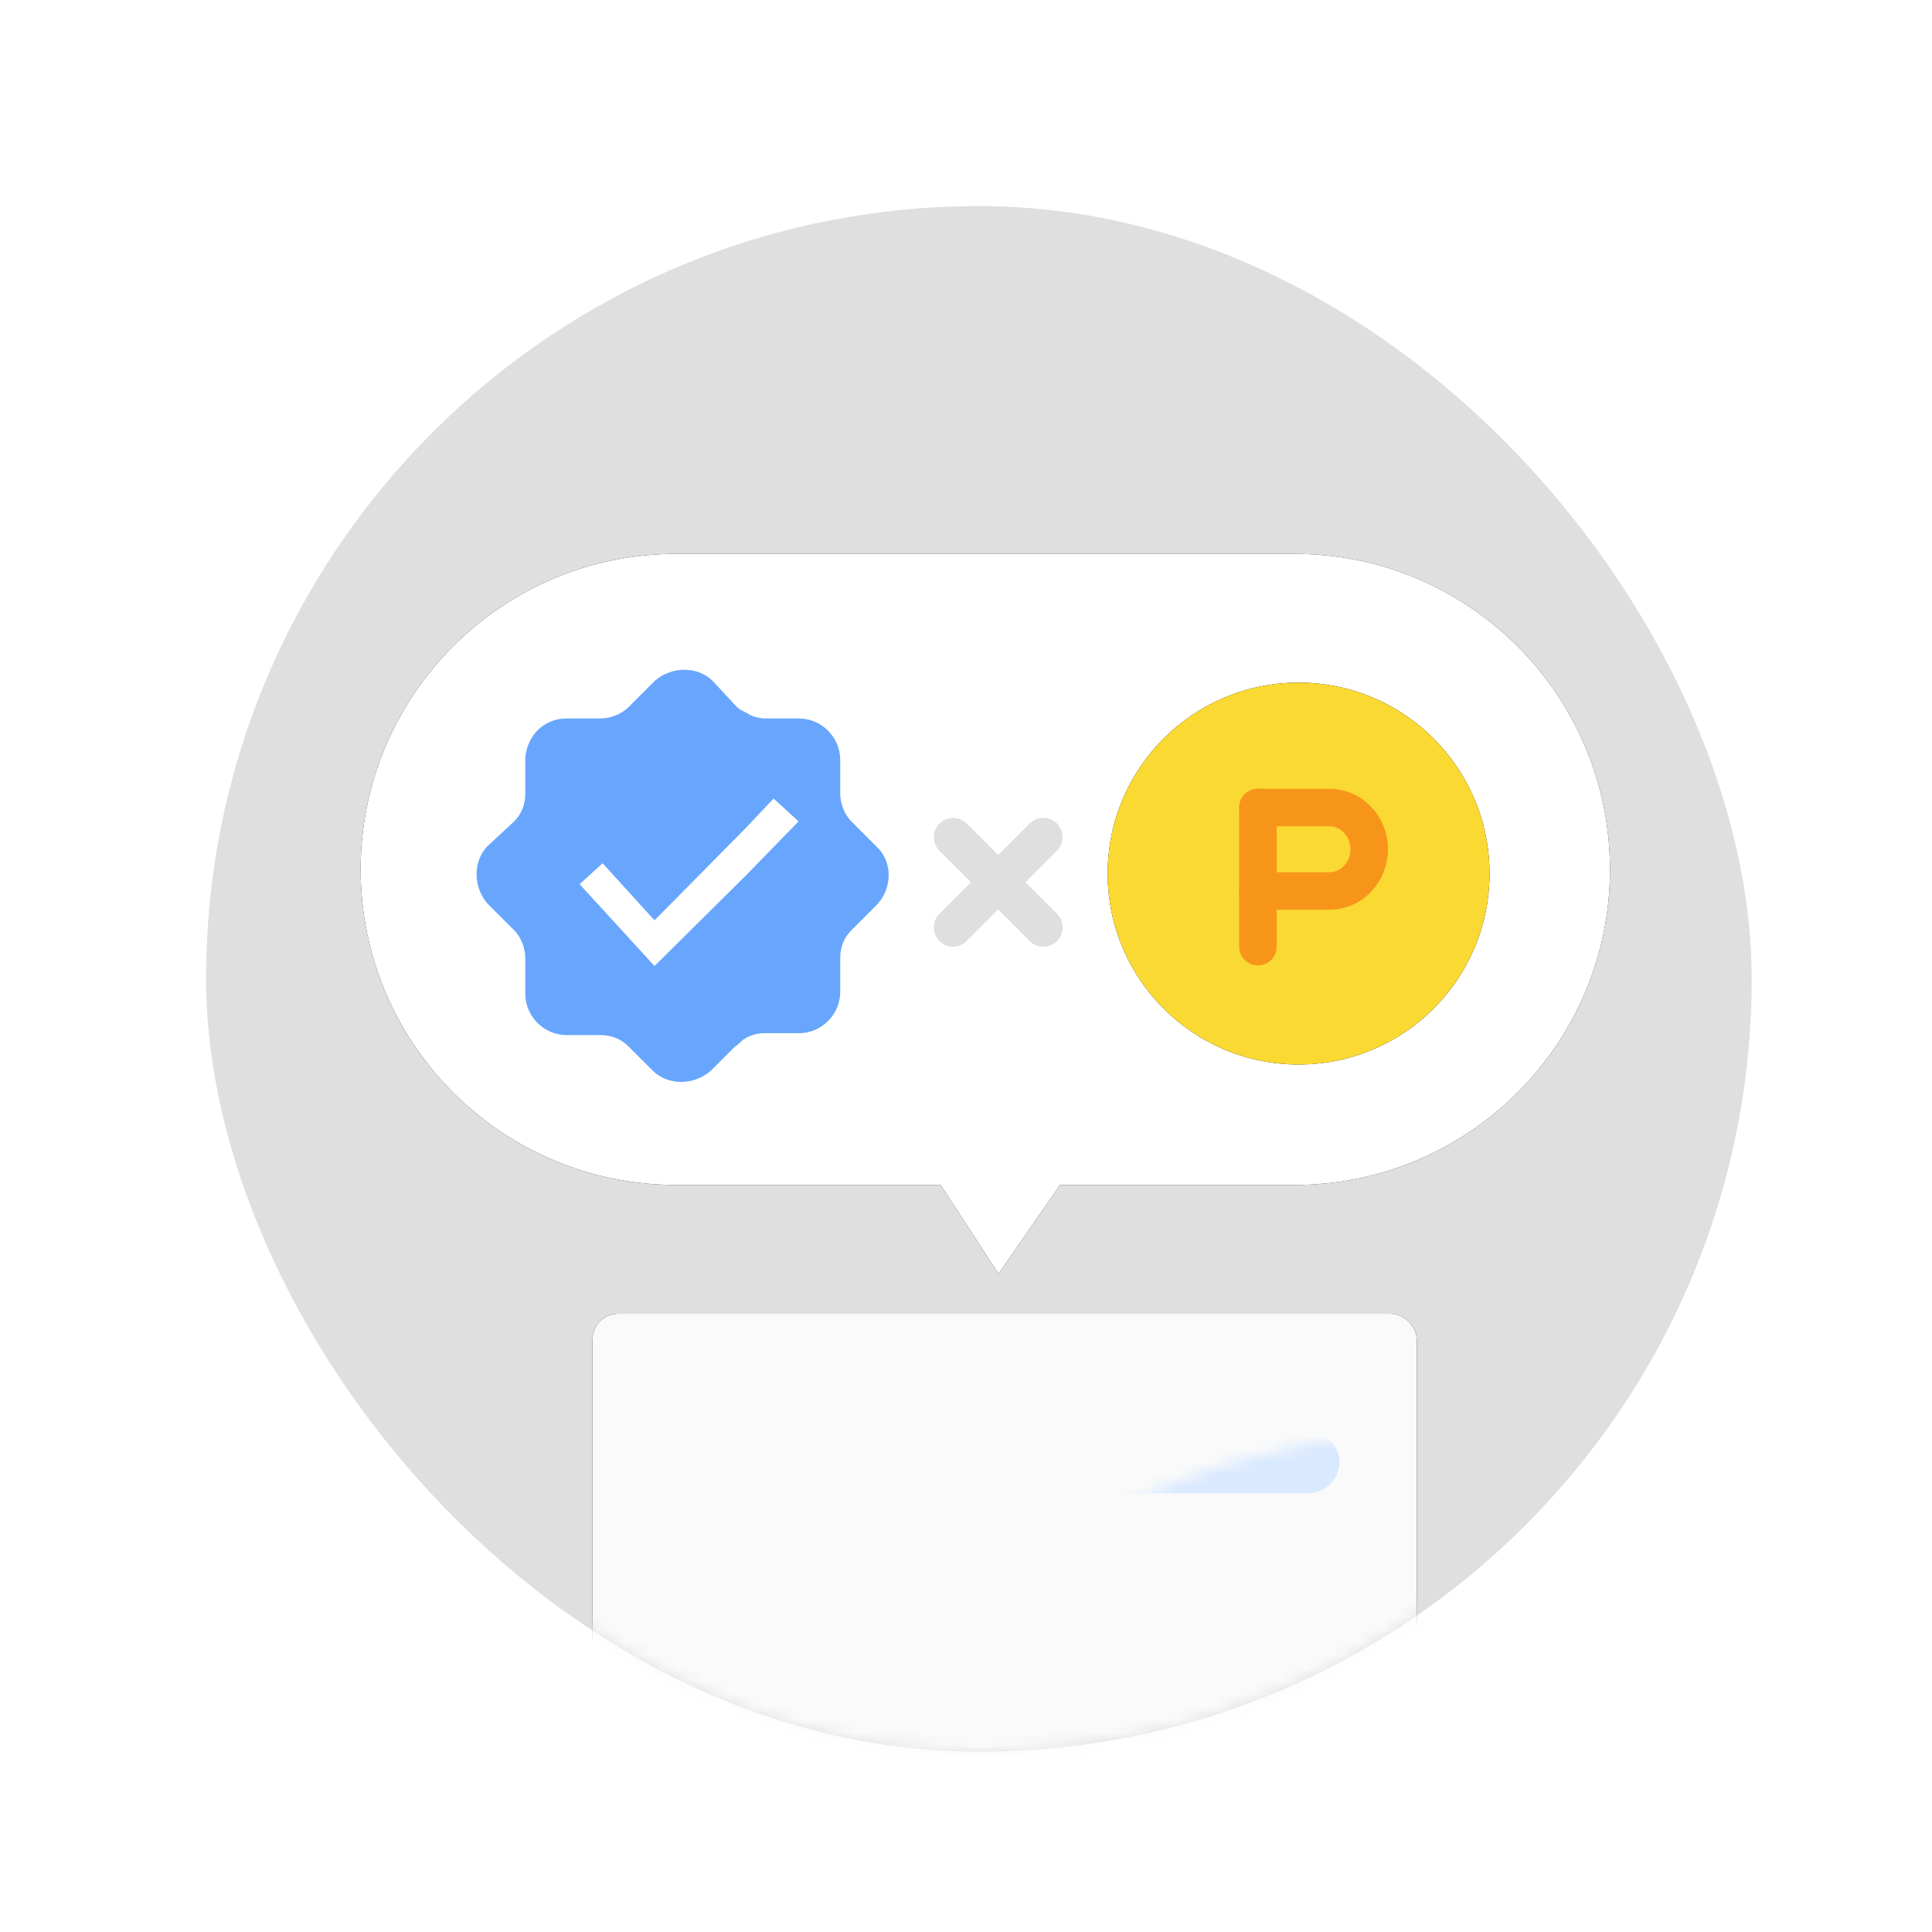 <?xml version="1.0" encoding="UTF-8"?><svg width="150px" height="150px" viewBox="0 0 150 150" version="1.1" xmlns="http://www.w3.org/2000/svg" xmlns:xlink="http://www.w3.org/1999/xlink"><title>illust_arcade_landing_sub_03</title><defs><rect id="path-1" x="0" y="0" width="120" height="120" rx="60"/><rect id="path-3" x="30" y="86" width="64" height="51" rx="2"/><filter x="-4.7%" y="-5.9%" width="109.4%" height="111.8%" filterUnits="objectBoundingBox" id="filter-4"><feMorphology radius="0.5" operator="erode" in="SourceAlpha" result="shadowSpreadOuter1"/><feOffset dx="0" dy="0" in="shadowSpreadOuter1" result="shadowOffsetOuter1"/><feGaussianBlur stdDeviation="1.5" in="shadowOffsetOuter1" result="shadowBlurOuter1"/><feColorMatrix values="0 0 0 0 0.476   0 0 0 0 0.476   0 0 0 0 0.476  0 0 0 0.16 0" type="matrix" in="shadowBlurOuter1"/></filter><path d="M100.5,43 C114.031,43 125,53.969 125,67.5 C125,81.031 114.031,92 100.5,92 L82.297,92 L77.527,98.902 L73.032,92 L52.5,92 C38.969,92 28,81.031 28,67.5 C28,53.969 38.969,43 52.5,43 L100.5,43 Z" id="path-5"/><filter x="-6.2%" y="-10.7%" width="112.4%" height="121.5%" filterUnits="objectBoundingBox" id="filter-6"><feOffset dx="0" dy="0" in="SourceAlpha" result="shadowOffsetOuter1"/><feGaussianBlur stdDeviation="2" in="shadowOffsetOuter1" result="shadowBlurOuter1"/><feColorMatrix values="0 0 0 0 0.475   0 0 0 0 0.475   0 0 0 0 0.475  0 0 0 0.2 0" type="matrix" in="shadowBlurOuter1"/></filter><path d="M29.646,14.823 C29.646,23.01 23.01,29.646 14.823,29.646 C6.636,29.646 7.46069873e-13,23.01 7.46069873e-13,14.823 C7.46069873e-13,6.636 6.636,7.46069873e-13 14.823,7.46069873e-13 C23.01,7.46069873e-13 29.646,6.636 29.646,14.823 Z" id="path-7"/><filter x="-5.1%" y="-5.1%" width="110.1%" height="110.1%" filterUnits="objectBoundingBox" id="filter-8"><feMorphology radius="0.5" operator="erode" in="SourceAlpha" result="shadowSpreadOuter1"/><feOffset dx="0" dy="0" in="shadowSpreadOuter1" result="shadowOffsetOuter1"/><feGaussianBlur stdDeviation="1" in="shadowOffsetOuter1" result="shadowBlurOuter1"/><feColorMatrix values="0 0 0 0 0.475   0 0 0 0 0.467   0 0 0 0 0.565  0 0 0 0.3 0" type="matrix" in="shadowBlurOuter1"/></filter></defs><g id="illust_arcade_landing_sub_03" stroke="none" stroke-width="1" fill="none" fill-rule="evenodd"><g id="Group-25"><rect id="Rectangle" x="0" y="0" width="150" height="150"/><g id="Rectangle" transform="translate(16, 16)"><mask id="mask-2" fill="white"><use xlink:href="#path-1"/></mask><use id="Mask" fill="#DFDFDF" xlink:href="#path-1"/><g mask="url(#mask-2)"><use fill="black" fill-opacity="1" filter="url(#filter-4)" xlink:href="#path-3"/><use fill="#FAFAFA" fill-rule="evenodd" xlink:href="#path-3"/></g><rect fill="#D9E9FF" mask="url(#mask-2)" x="37" y="95" width="51" height="4.938" rx="2.469"/><rect fill="#D9E9FF" mask="url(#mask-2)" x="37" y="104.877" width="31" height="4.938" rx="2.469"/></g><g id="Combined-Shape"><use fill="black" fill-opacity="1" filter="url(#filter-6)" xlink:href="#path-5"/><use fill="#FFFFFF" fill-rule="evenodd" xlink:href="#path-5"/></g><path d="M68.144,65.818 L66.107,63.782 C65.525,63.2 65.234,62.327 65.234,61.6 L65.234,58.982 C65.234,57.236 63.778,55.782 62.032,55.782 L59.412,55.782 C58.976,55.782 58.393,55.636 57.957,55.345 C57.666,55.2 57.375,55.055 57.229,54.909 L55.337,52.873 C54.173,51.709 52.135,51.709 50.826,52.873 L48.788,54.909 C48.206,55.491 47.333,55.782 46.605,55.782 L43.986,55.782 C42.239,55.782 40.929,57.091 40.784,58.836 L40.784,61.6 C40.784,62.473 40.493,63.2 39.911,63.782 L37.873,65.673 C36.709,66.836 36.709,68.873 37.873,70.182 L39.911,72.218 C40.493,72.8 40.784,73.673 40.784,74.4 L40.784,77.164 C40.784,78.909 42.239,80.364 43.986,80.364 L46.605,80.364 C47.478,80.364 48.206,80.655 48.788,81.236 L50.68,83.127 C51.844,84.291 53.882,84.291 55.192,83.127 L57.084,81.236 C57.375,81.091 57.52,80.8 57.811,80.655 C58.248,80.364 58.83,80.218 59.267,80.218 L62.032,80.218 C63.778,80.218 65.234,78.764 65.234,77.018 L65.234,74.4 C65.234,73.527 65.525,72.8 66.107,72.218 L67.999,70.327 C69.308,69.018 69.308,66.982 68.144,65.818 Z M57.974,67.909 L50.816,75 L45,68.648 L46.789,67.023 L50.816,71.455 L57.825,64.364 L60.061,62 L62,63.773 L57.974,67.909 Z" id="Shape" fill="#68A6FD"/><g id="Group-28" transform="translate(74, 65)" stroke="#DFDFDF" stroke-linecap="round" stroke-width="3"><line x1="7" y1="0" x2="0" y2="7" id="Path-17"/><line x1="7" y1="7" x2="0" y2="0" id="Path-17"/></g><g id="Group-20" transform="translate(86, 53)"><g id="Combined-Shape"><use fill="black" fill-opacity="1" filter="url(#filter-8)" xlink:href="#path-7"/><use fill="#FAD933" fill-rule="evenodd" xlink:href="#path-7"/></g><g id="Group-21" transform="translate(10.746, 9.288)" stroke="#F7951B" stroke-linecap="round" stroke-linejoin="round" stroke-width="2.916"><g id="Group-7"><path d="M0.92,0.409 L6.474,0.409 C8.178,0.409 9.56,1.859 9.56,3.649 C9.56,5.438 8.178,6.889 6.474,6.889 L0.92,6.889" id="Path"/><line x1="0.92" y1="0.409" x2="0.92" y2="11.209" id="Path-2"/></g></g></g></g></g></svg>
